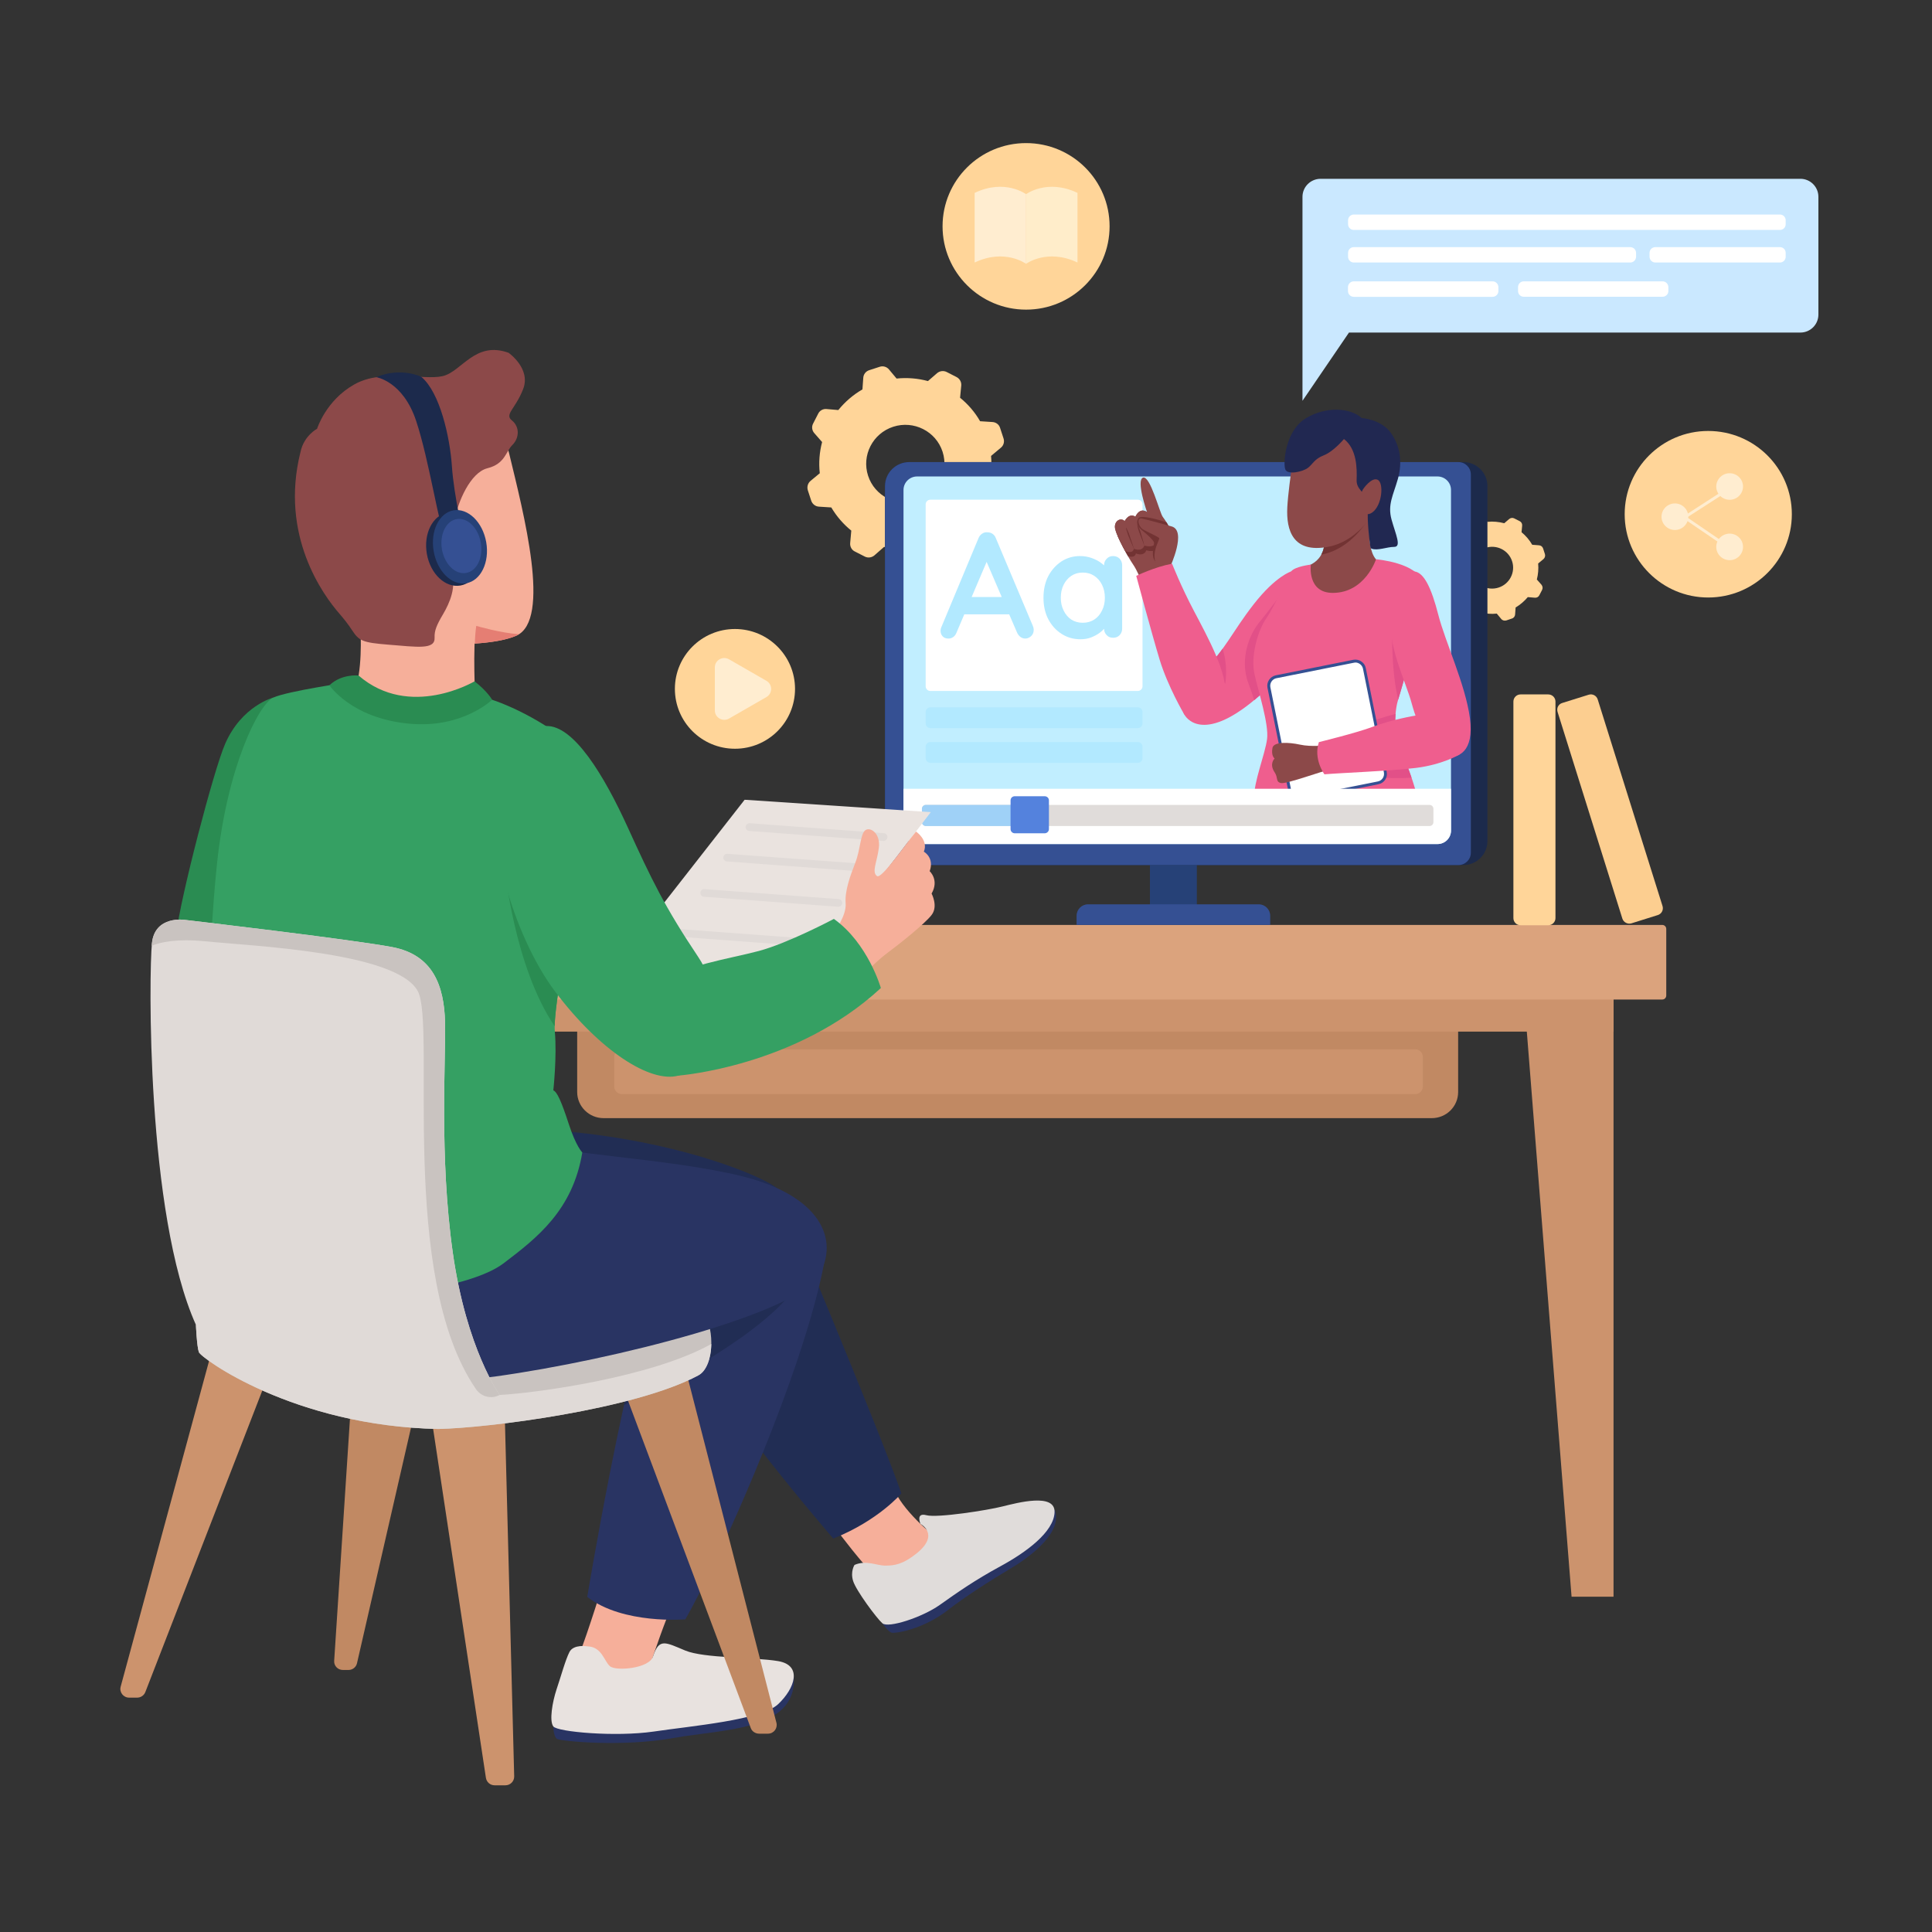 <svg xmlns="http://www.w3.org/2000/svg" xmlns:xlink="http://www.w3.org/1999/xlink" width="100" viewBox="0 0 75 75" height="100" preserveAspectRatio="xMidYMid meet"><rect x="0" y="0" width="75" height="75" fill="#333333" stroke="none"/><defs><clipPath id="bdc5d353ed"><path d="M 36 5.555 L 44 5.555 L 44 13 L 36 13 Z M 36 5.555 " clip-rule="nonzero"></path></clipPath><clipPath id="85e49da436"><path d="M 50.562 6.93 L 70.59 6.93 L 70.59 15.57 L 50.562 15.57 Z M 50.562 6.93 " clip-rule="nonzero"></path></clipPath><clipPath id="5bbbe3d409"><path d="M 4.609 52 L 11 52 L 11 66 L 4.609 66 Z M 4.609 52 " clip-rule="nonzero"></path></clipPath><clipPath id="de78ca18e6"><path d="M 16.734 54.75 L 19.969 54.75 L 19.969 69.305 L 16.734 69.305 Z M 16.734 54.75 " clip-rule="nonzero"></path></clipPath></defs><path fill="#cc936d" d="M 19.902 38.004 L 16.375 38.004 L 16.375 53.801 L 18.008 53.801 L 19.902 38.004 " fill-opacity="1" fill-rule="nonzero"></path><path fill="#cc936d" d="M 59.109 38.004 L 61.008 61.984 L 62.637 61.984 L 62.637 38.004 L 59.109 38.004 " fill-opacity="1" fill-rule="nonzero"></path><path fill="#c18963" d="M 55.582 43.406 L 23.43 43.406 C 22.867 43.406 22.406 42.953 22.406 42.391 L 22.406 39.594 L 56.605 39.594 L 56.605 42.391 C 56.605 42.953 56.148 43.406 55.582 43.406 " fill-opacity="1" fill-rule="nonzero"></path><path fill="#cc936d" d="M 54.941 40.734 L 24.141 40.734 C 23.977 40.734 23.844 40.867 23.844 41.027 L 23.844 42.18 C 23.844 42.34 23.977 42.473 24.141 42.473 L 54.941 42.473 C 55.102 42.473 55.234 42.34 55.234 42.18 L 55.234 41.027 C 55.234 40.867 55.102 40.734 54.941 40.734 " fill-opacity="1" fill-rule="nonzero"></path><path fill="#cc936d" d="M 62.637 40.047 L 16.375 40.047 L 16.375 37.156 L 62.637 37.156 L 62.637 40.047 " fill-opacity="1" fill-rule="nonzero"></path><path fill="#dba37d" d="M 64.531 38.801 L 14.484 38.801 C 14.398 38.801 14.328 38.73 14.328 38.645 L 14.328 36.062 C 14.328 35.977 14.398 35.906 14.484 35.906 L 64.531 35.906 C 64.617 35.906 64.684 35.977 64.684 36.062 L 64.684 38.645 C 64.684 38.73 64.617 38.801 64.531 38.801 " fill-opacity="1" fill-rule="nonzero"></path><path fill="#ffd599" d="M 60.102 35.918 L 59.027 35.918 C 58.875 35.918 58.75 35.793 58.75 35.641 L 58.75 27.234 C 58.75 27.082 58.875 26.957 59.027 26.957 L 60.102 26.957 C 60.258 26.957 60.383 27.082 60.383 27.234 L 60.383 35.641 C 60.383 35.793 60.258 35.918 60.102 35.918 " fill-opacity="1" fill-rule="nonzero"></path><path fill="#fcce90" d="M 64.355 35.523 L 63.332 35.844 C 63.184 35.887 63.027 35.805 62.98 35.66 L 60.465 27.637 C 60.418 27.488 60.5 27.332 60.648 27.289 L 61.672 26.969 C 61.82 26.922 61.977 27.004 62.023 27.152 L 64.539 35.172 C 64.586 35.32 64.504 35.477 64.355 35.523 " fill-opacity="1" fill-rule="nonzero"></path><path fill="#ffd599" d="M 35.613 19.438 C 36.41 19.18 36.848 18.328 36.59 17.535 C 36.332 16.742 35.473 16.309 34.676 16.566 C 33.879 16.824 33.441 17.676 33.699 18.469 C 33.957 19.262 34.816 19.695 35.613 19.438 Z M 36.578 21.676 L 36.168 21.809 C 36.039 21.852 35.895 21.809 35.805 21.707 L 35.48 21.316 C 35.086 21.359 34.695 21.324 34.32 21.23 L 33.945 21.559 C 33.84 21.648 33.691 21.668 33.57 21.605 L 33.188 21.41 C 33.062 21.352 32.992 21.219 33.004 21.082 L 33.047 20.598 C 32.742 20.352 32.477 20.047 32.27 19.699 L 31.789 19.668 C 31.652 19.66 31.535 19.566 31.492 19.438 L 31.359 19.031 C 31.32 18.898 31.359 18.758 31.465 18.668 L 31.824 18.371 C 31.777 17.957 31.812 17.547 31.914 17.16 L 31.609 16.812 C 31.52 16.711 31.5 16.562 31.566 16.441 L 31.762 16.059 C 31.82 15.938 31.953 15.863 32.09 15.879 L 32.543 15.918 C 32.801 15.602 33.113 15.328 33.48 15.117 L 33.512 14.668 C 33.52 14.531 33.609 14.414 33.742 14.371 L 34.152 14.238 C 34.281 14.195 34.426 14.238 34.512 14.344 L 34.805 14.695 C 35.223 14.652 35.633 14.688 36.023 14.793 L 36.375 14.488 C 36.48 14.398 36.625 14.379 36.75 14.441 L 37.133 14.637 C 37.254 14.699 37.328 14.828 37.316 14.965 L 37.27 15.441 C 37.578 15.691 37.844 15.996 38.047 16.352 L 38.527 16.383 C 38.664 16.391 38.785 16.48 38.824 16.613 L 38.957 17.02 C 39 17.148 38.961 17.293 38.855 17.379 L 38.473 17.699 C 38.508 18.094 38.473 18.484 38.375 18.855 L 38.707 19.234 C 38.797 19.34 38.816 19.488 38.754 19.609 L 38.559 19.988 C 38.496 20.113 38.367 20.184 38.23 20.172 L 37.719 20.125 C 37.477 20.418 37.184 20.672 36.844 20.871 L 36.809 21.383 C 36.801 21.516 36.707 21.633 36.578 21.676 " fill-opacity="1" fill-rule="nonzero"></path><path fill="#ffd599" d="M 58.176 22.809 C 58.602 22.672 58.84 22.211 58.699 21.785 C 58.559 21.359 58.102 21.129 57.672 21.266 C 57.242 21.406 57.008 21.863 57.145 22.289 C 57.285 22.715 57.746 22.949 58.176 22.809 Z M 58.691 24.012 L 58.473 24.086 C 58.402 24.105 58.324 24.086 58.277 24.027 L 58.105 23.82 C 57.891 23.844 57.68 23.824 57.48 23.773 L 57.277 23.949 C 57.223 24 57.141 24.008 57.074 23.977 L 56.871 23.871 C 56.805 23.836 56.766 23.766 56.773 23.695 L 56.797 23.434 C 56.633 23.301 56.488 23.137 56.379 22.949 L 56.121 22.934 C 56.047 22.93 55.984 22.879 55.961 22.809 L 55.887 22.59 C 55.867 22.52 55.887 22.441 55.945 22.395 L 56.137 22.234 C 56.113 22.016 56.133 21.793 56.188 21.586 L 56.023 21.398 C 55.973 21.344 55.965 21.266 55.996 21.199 L 56.102 20.992 C 56.137 20.926 56.207 20.887 56.281 20.895 L 56.523 20.918 C 56.66 20.746 56.832 20.602 57.027 20.488 L 57.043 20.246 C 57.051 20.172 57.098 20.109 57.168 20.086 L 57.387 20.016 C 57.457 19.992 57.535 20.016 57.582 20.07 L 57.742 20.258 C 57.965 20.234 58.188 20.258 58.395 20.312 L 58.586 20.148 C 58.641 20.102 58.719 20.09 58.785 20.125 L 58.992 20.23 C 59.059 20.262 59.098 20.332 59.09 20.406 L 59.066 20.66 C 59.23 20.797 59.371 20.957 59.48 21.148 L 59.742 21.168 C 59.816 21.172 59.879 21.219 59.902 21.289 L 59.973 21.508 C 59.996 21.578 59.973 21.656 59.918 21.703 L 59.711 21.875 C 59.73 22.086 59.711 22.297 59.66 22.496 L 59.84 22.699 C 59.887 22.758 59.898 22.836 59.863 22.902 L 59.758 23.105 C 59.727 23.172 59.656 23.211 59.582 23.203 L 59.309 23.18 C 59.176 23.336 59.02 23.473 58.836 23.582 L 58.816 23.855 C 58.812 23.926 58.762 23.992 58.691 24.012 " fill-opacity="1" fill-rule="nonzero"></path><g clip-path="url(#bdc5d353ed)"><path fill="#ffd599" d="M 43.074 8.785 C 43.074 10.57 41.625 12.02 39.832 12.02 C 38.043 12.02 36.59 10.57 36.59 8.785 C 36.59 7 38.043 5.555 39.832 5.555 C 41.625 5.555 43.074 7 43.074 8.785 " fill-opacity="1" fill-rule="nonzero"></path></g><path fill="#ffedca" d="M 39.832 7.539 C 39.832 7.539 40.652 6.926 41.828 7.488 L 41.828 10.191 C 40.652 9.633 39.832 10.242 39.832 10.242 L 39.832 7.539 " fill-opacity="1" fill-rule="nonzero"></path><path fill="#ffedd0" d="M 39.832 7.539 C 39.832 7.539 39.012 6.926 37.836 7.488 L 37.836 10.191 C 39.012 9.633 39.832 10.242 39.832 10.242 L 39.832 7.539 " fill-opacity="1" fill-rule="nonzero"></path><path fill="#ffd599" d="M 30.863 26.742 C 30.863 28.027 29.82 29.066 28.531 29.066 C 27.242 29.066 26.199 28.027 26.199 26.742 C 26.199 25.461 27.242 24.418 28.531 24.418 C 29.82 24.418 30.863 25.461 30.863 26.742 " fill-opacity="1" fill-rule="nonzero"></path><path fill="#ffedd0" d="M 29.754 26.43 L 28.301 25.594 C 28.055 25.453 27.75 25.629 27.75 25.906 L 27.75 27.578 C 27.75 27.859 28.055 28.035 28.301 27.895 L 29.754 27.059 C 29.996 26.918 29.996 26.57 29.754 26.43 " fill-opacity="1" fill-rule="nonzero"></path><path fill="#ffd599" d="M 69.559 19.961 C 69.559 21.746 68.105 23.195 66.312 23.195 C 64.523 23.195 63.07 21.746 63.07 19.961 C 63.07 18.176 64.523 16.73 66.312 16.73 C 68.105 16.73 69.559 18.176 69.559 19.961 " fill-opacity="1" fill-rule="nonzero"></path><path fill="#ffedd0" d="M 65.539 20.059 C 65.539 20.344 65.305 20.574 65.02 20.574 C 64.734 20.574 64.5 20.344 64.5 20.059 C 64.5 19.773 64.734 19.543 65.02 19.543 C 65.305 19.543 65.539 19.773 65.539 20.059 " fill-opacity="1" fill-rule="nonzero"></path><path fill="#ffedd0" d="M 67.664 18.887 C 67.664 19.168 67.43 19.402 67.145 19.402 C 66.859 19.402 66.625 19.168 66.625 18.887 C 66.625 18.602 66.859 18.371 67.145 18.371 C 67.43 18.371 67.664 18.602 67.664 18.887 " fill-opacity="1" fill-rule="nonzero"></path><path fill="#ffedd0" d="M 67.664 21.23 C 67.664 21.516 67.43 21.746 67.145 21.746 C 66.859 21.746 66.625 21.516 66.625 21.23 C 66.625 20.945 66.859 20.715 67.145 20.715 C 67.43 20.715 67.664 20.945 67.664 21.23 " fill-opacity="1" fill-rule="nonzero"></path><path fill="#ffedd0" d="M 65.516 20.059 C 65.5 20.059 65.48 20.051 65.469 20.035 C 65.453 20.008 65.461 19.973 65.488 19.957 L 66.703 19.172 C 66.73 19.152 66.766 19.16 66.781 19.188 C 66.801 19.215 66.793 19.246 66.766 19.266 L 65.547 20.051 C 65.539 20.059 65.527 20.059 65.516 20.059 " fill-opacity="1" fill-rule="nonzero"></path><path fill="#ffedd0" d="M 66.703 21.031 C 66.691 21.031 66.68 21.031 66.672 21.023 L 65.492 20.219 C 65.465 20.199 65.461 20.164 65.477 20.141 C 65.496 20.113 65.531 20.105 65.555 20.125 L 66.734 20.93 C 66.762 20.945 66.77 20.98 66.75 21.008 C 66.738 21.023 66.723 21.031 66.703 21.031 " fill-opacity="1" fill-rule="nonzero"></path><path fill="#264177" d="M 46.461 35.551 L 44.641 35.551 L 44.641 33.102 L 46.461 33.102 L 46.461 35.551 " fill-opacity="1" fill-rule="nonzero"></path><path fill="#355093" d="M 49.309 35.906 L 41.793 35.906 L 41.793 35.547 C 41.793 35.305 41.992 35.105 42.238 35.105 L 48.863 35.105 C 49.109 35.105 49.309 35.305 49.309 35.547 L 49.309 35.906 " fill-opacity="1" fill-rule="nonzero"></path><path fill="#1c2a4c" d="M 56.805 33.582 L 35.297 33.582 C 34.777 33.582 34.355 33.164 34.355 32.648 L 34.355 18.871 C 34.355 18.355 34.777 17.938 35.297 17.938 L 56.805 17.938 C 57.324 17.938 57.742 18.355 57.742 18.871 L 57.742 32.648 C 57.742 33.164 57.324 33.582 56.805 33.582 " fill-opacity="1" fill-rule="nonzero"></path><path fill="#355093" d="M 57.098 33.102 L 57.098 18.422 C 57.098 18.152 56.883 17.938 56.613 17.938 L 35.297 17.938 C 34.777 17.938 34.355 18.355 34.355 18.871 L 34.355 32.648 C 34.355 33.164 34.777 33.582 35.297 33.582 L 56.613 33.582 C 56.883 33.582 57.098 33.367 57.098 33.102 " fill-opacity="1" fill-rule="nonzero"></path><path fill="#c1eeff" d="M 55.801 32.766 L 35.602 32.766 C 35.312 32.766 35.074 32.531 35.074 32.242 L 35.074 19.02 C 35.074 18.73 35.312 18.496 35.602 18.496 L 55.801 18.496 C 56.094 18.496 56.328 18.73 56.328 19.02 L 56.328 32.242 C 56.328 32.531 56.094 32.766 55.801 32.766 " fill-opacity="1" fill-rule="nonzero"></path><path fill="#b2e9ff" d="M 44.168 28.266 L 36.117 28.266 C 36.016 28.266 35.934 28.184 35.934 28.082 L 35.934 27.641 C 35.934 27.539 36.016 27.457 36.117 27.457 L 44.168 27.457 C 44.27 27.457 44.352 27.539 44.352 27.641 L 44.352 28.082 C 44.352 28.184 44.27 28.266 44.168 28.266 " fill-opacity="1" fill-rule="nonzero"></path><path fill="#b2e9ff" d="M 44.168 29.613 L 36.117 29.613 C 36.016 29.613 35.934 29.531 35.934 29.43 L 35.934 28.988 C 35.934 28.887 36.016 28.805 36.117 28.805 L 44.168 28.805 C 44.27 28.805 44.352 28.887 44.352 28.988 L 44.352 29.43 C 44.352 29.531 44.27 29.613 44.168 29.613 " fill-opacity="1" fill-rule="nonzero"></path><path fill="#ffffff" d="M 44.168 26.824 L 36.117 26.824 C 36.016 26.824 35.934 26.742 35.934 26.641 L 35.934 19.582 C 35.934 19.48 36.016 19.398 36.117 19.398 L 44.168 19.398 C 44.27 19.398 44.352 19.48 44.352 19.582 L 44.352 26.641 C 44.352 26.742 44.27 26.824 44.168 26.824 " fill-opacity="1" fill-rule="nonzero"></path><path fill="#b2e9ff" d="M 37.719 23.176 L 38.301 21.812 L 38.887 23.176 Z M 38.66 20.895 C 38.633 20.82 38.59 20.766 38.531 20.723 C 38.469 20.684 38.406 20.664 38.336 20.664 C 38.262 20.656 38.191 20.672 38.129 20.715 C 38.062 20.758 38.016 20.816 37.984 20.895 L 36.531 24.375 C 36.52 24.414 36.512 24.449 36.512 24.484 C 36.512 24.57 36.539 24.645 36.59 24.699 C 36.641 24.758 36.719 24.789 36.82 24.789 C 36.887 24.789 36.949 24.77 37.008 24.727 C 37.062 24.688 37.105 24.629 37.133 24.555 L 37.434 23.848 L 39.176 23.848 L 39.48 24.551 C 39.512 24.625 39.555 24.68 39.609 24.723 C 39.668 24.766 39.73 24.789 39.801 24.789 C 39.883 24.789 39.957 24.758 40.027 24.695 C 40.094 24.633 40.129 24.551 40.129 24.445 C 40.129 24.402 40.117 24.355 40.098 24.305 L 38.66 20.895 " fill-opacity="1" fill-rule="nonzero"></path><path fill="#b2e9ff" d="M 42.781 23.699 C 42.711 23.848 42.609 23.965 42.48 24.051 C 42.352 24.133 42.203 24.176 42.031 24.176 C 41.863 24.176 41.715 24.133 41.586 24.051 C 41.461 23.965 41.359 23.848 41.289 23.699 C 41.215 23.551 41.18 23.387 41.18 23.207 C 41.18 23.02 41.215 22.852 41.289 22.703 C 41.359 22.559 41.461 22.441 41.586 22.355 C 41.715 22.27 41.863 22.227 42.031 22.227 C 42.203 22.227 42.352 22.27 42.48 22.355 C 42.609 22.441 42.711 22.559 42.781 22.703 C 42.855 22.852 42.891 23.02 42.891 23.207 C 42.891 23.387 42.855 23.551 42.781 23.699 Z M 43.465 21.688 C 43.395 21.621 43.312 21.586 43.211 21.586 C 43.109 21.586 43.027 21.621 42.961 21.691 C 42.895 21.758 42.859 21.844 42.859 21.941 L 42.859 21.949 C 42.828 21.918 42.789 21.887 42.746 21.855 C 42.645 21.777 42.523 21.715 42.383 21.664 C 42.242 21.613 42.09 21.586 41.922 21.586 C 41.66 21.586 41.422 21.656 41.207 21.793 C 40.996 21.934 40.824 22.121 40.695 22.363 C 40.57 22.605 40.508 22.887 40.508 23.207 C 40.508 23.52 40.57 23.797 40.695 24.039 C 40.824 24.281 40.996 24.473 41.215 24.609 C 41.434 24.75 41.676 24.816 41.945 24.816 C 42.094 24.816 42.23 24.793 42.355 24.746 C 42.48 24.695 42.594 24.637 42.688 24.566 C 42.754 24.516 42.812 24.465 42.859 24.41 C 42.863 24.508 42.895 24.59 42.961 24.656 C 43.027 24.727 43.109 24.758 43.211 24.758 C 43.312 24.758 43.395 24.727 43.465 24.656 C 43.527 24.59 43.562 24.504 43.562 24.402 L 43.562 21.941 C 43.562 21.84 43.527 21.754 43.465 21.688 " fill-opacity="1" fill-rule="nonzero"></path><path fill="#8c4949" d="M 53.211 20.031 C 53.211 20.031 52.941 21.598 53.629 21.867 L 53.629 23.48 L 50.441 23.48 L 50.441 22.035 C 50.441 22.035 51.422 22.012 51.422 20.961 L 53.211 20.031 " fill-opacity="1" fill-rule="nonzero"></path><path fill="#723333" d="M 51.293 21.531 C 52.164 21.371 52.801 20.691 53.195 20.043 L 51.422 20.961 C 51.422 21.199 51.371 21.387 51.293 21.531 " fill-opacity="1" fill-rule="nonzero"></path><path fill="#8c4949" d="M 52.148 16.359 C 51.191 16.246 50.324 16.922 50.184 17.867 C 50.102 18.445 50 19.195 49.973 19.691 C 49.926 20.594 50.195 21.477 51.543 21.23 C 52.895 20.984 53.68 19.496 53.875 18.785 C 54.07 18.078 53.629 16.562 52.207 16.367 C 52.188 16.363 52.168 16.359 52.148 16.359 " fill-opacity="1" fill-rule="nonzero"></path><path fill="#212851" d="M 52.172 17.043 C 52.172 17.043 51.766 17.531 51.387 17.676 C 51.012 17.824 50.965 18.02 50.766 18.168 C 50.57 18.312 49.996 18.445 49.898 18.23 C 49.801 18.02 49.883 16.734 50.684 16.242 C 51.484 15.754 52.434 15.836 52.859 16.227 C 52.859 16.227 53.613 16.277 53.988 16.797 C 54.363 17.32 54.445 17.953 54.266 18.59 C 54.086 19.227 53.859 19.586 54.02 20.172 C 54.184 20.758 54.414 21.23 54.121 21.23 C 53.84 21.23 53.473 21.391 53.242 21.297 C 53.219 21.289 53.203 21.266 53.199 21.242 C 53.172 21.059 53.062 20.25 53.105 19.73 C 53.156 19.145 52.648 19.078 52.664 18.641 C 52.68 18.199 52.68 17.434 52.172 17.043 " fill-opacity="1" fill-rule="nonzero"></path><path fill="#8c4949" d="M 52.91 18.996 C 52.91 18.996 53.238 18.508 53.48 18.625 C 53.727 18.738 53.66 19.617 53.27 19.895 C 52.875 20.172 52.613 19.535 52.91 18.996 " fill-opacity="1" fill-rule="nonzero"></path><path fill="#ef5e8e" d="M 50.121 22.184 C 50.121 22.184 49.531 22.355 48.672 23.453 C 47.812 24.555 47.547 25.266 46.684 26.07 C 45.875 26.828 45.828 27.465 45.973 27.734 C 46.121 28 46.906 28.855 49.113 26.805 C 51.324 24.75 51.176 22.355 50.121 22.184 " fill-opacity="1" fill-rule="nonzero"></path><path fill="#e25088" d="M 49.758 23.035 C 49.758 23.035 49.156 23.832 48.855 24.199 C 48.555 24.566 48.086 25.547 48.469 26.543 C 48.57 26.809 48.641 27.016 48.688 27.18 C 48.824 27.066 48.965 26.941 49.113 26.805 C 49.449 26.492 49.727 26.176 49.957 25.859 L 49.758 23.035 " fill-opacity="1" fill-rule="nonzero"></path><path fill="#e25088" d="M 47.566 26.543 C 47.648 25.938 47.551 25.457 47.461 25.184 C 47.285 25.426 47.098 25.66 46.859 25.898 L 47.566 26.543 " fill-opacity="1" fill-rule="nonzero"></path><path fill="#8c4949" d="M 44.273 22.484 C 44.273 22.484 44.156 22.16 43.977 21.898 C 43.797 21.637 43.363 20.848 43.293 20.547 C 43.219 20.246 43.488 20.066 43.66 20.227 C 43.66 20.227 43.824 19.895 44.078 20.059 C 44.078 20.059 44.23 19.676 44.527 19.879 C 44.527 19.879 44.094 18.641 44.371 18.543 C 44.648 18.445 45.023 19.918 45.137 20.062 C 45.25 20.211 45.414 20.473 45.477 20.668 C 45.543 20.863 45.418 21.379 45.402 21.523 C 45.387 21.672 45.32 21.914 45.367 22.027 L 44.273 22.484 " fill-opacity="1" fill-rule="nonzero"></path><path fill="#723333" d="M 44.5 21.363 C 44.5 21.363 44.898 21.496 44.984 21.191 C 45.07 20.891 44.602 20.059 44.602 20.059 C 44.309 19.855 44.152 20.238 44.152 20.238 C 43.898 20.078 43.734 20.41 43.734 20.41 C 43.562 20.246 43.293 20.426 43.367 20.73 C 43.375 20.762 43.387 20.801 43.402 20.844 C 43.508 21.078 43.656 21.363 43.789 21.59 C 43.859 21.613 44.062 21.66 44.094 21.484 C 44.094 21.484 44.395 21.625 44.5 21.363 " fill-opacity="1" fill-rule="nonzero"></path><path fill="#8c4949" d="M 44.426 21.18 C 44.426 21.18 44.824 21.312 44.91 21.008 C 44.992 20.707 44.527 19.879 44.527 19.879 C 44.23 19.676 44.074 20.059 44.074 20.059 C 43.824 19.895 43.66 20.227 43.66 20.227 C 43.488 20.066 43.219 20.246 43.293 20.547 C 43.336 20.727 43.508 21.082 43.68 21.395 C 43.684 21.395 43.684 21.395 43.684 21.395 C 43.684 21.395 43.98 21.52 44.016 21.301 C 44.016 21.301 44.32 21.445 44.426 21.18 " fill-opacity="1" fill-rule="nonzero"></path><path fill="#723333" d="M 45.477 20.668 C 45.438 20.547 45.359 20.402 45.281 20.273 C 44.906 20.156 44.359 20.004 44.211 20.098 C 44.211 20.098 43.992 20.316 44.348 20.598 C 44.566 20.773 44.766 20.965 44.797 21.055 C 44.832 21.148 44.598 21.688 44.957 21.887 L 45.492 20.73 C 45.488 20.707 45.484 20.688 45.477 20.668 " fill-opacity="1" fill-rule="nonzero"></path><path fill="#8c4949" d="M 45.477 20.434 C 45.477 20.434 44.531 20.168 44.32 20.129 C 44.113 20.094 44.188 20.434 44.367 20.547 C 44.547 20.66 44.938 20.82 44.996 20.887 C 45.051 20.953 44.547 21.594 45.023 22.105 L 45.422 22.012 C 45.422 22.012 46.086 20.594 45.477 20.434 " fill-opacity="1" fill-rule="nonzero"></path><path fill="#723333" d="M 44.016 21.301 L 43.93 21.102 L 43.844 20.898 C 43.816 20.832 43.785 20.766 43.766 20.695 C 43.742 20.625 43.723 20.555 43.707 20.484 L 43.715 20.48 C 43.75 20.543 43.781 20.609 43.812 20.68 C 43.84 20.746 43.859 20.816 43.883 20.887 L 43.953 21.094 L 44.02 21.301 L 44.016 21.301 " fill-opacity="1" fill-rule="nonzero"></path><path fill="#723333" d="M 44.422 21.18 L 44.344 20.977 L 44.266 20.77 C 44.242 20.699 44.211 20.633 44.191 20.562 C 44.172 20.492 44.152 20.418 44.145 20.344 L 44.148 20.344 C 44.184 20.41 44.215 20.477 44.238 20.547 C 44.266 20.613 44.285 20.688 44.305 20.754 L 44.367 20.965 L 44.426 21.18 L 44.422 21.18 " fill-opacity="1" fill-rule="nonzero"></path><path fill="#ef5e8e" d="M 45.973 27.734 C 45.973 27.734 45.336 26.656 45.016 25.605 C 44.699 24.555 44.109 22.355 44.109 22.355 C 44.109 22.355 44.836 22.004 45.5 21.883 C 45.5 21.883 45.836 22.746 46.352 23.723 C 46.867 24.703 47.691 26.191 47.543 26.977 C 47.398 27.758 46.316 27.855 45.973 27.734 " fill-opacity="1" fill-rule="nonzero"></path><path fill="#ef5e8e" d="M 50.887 21.918 C 50.887 21.918 50.266 21.988 50.121 22.184 C 49.973 22.379 49.531 23.453 49.164 23.992 C 48.797 24.531 48.551 25.508 48.699 26.168 C 48.844 26.828 49.262 28.102 49.188 28.688 C 49.113 29.273 48.648 30.422 48.699 30.934 L 55.027 30.934 C 55.027 30.934 54.734 29.859 54.414 29.25 C 54.094 28.637 54.121 27.684 54.266 27.195 C 54.414 26.707 55.395 23.406 55.223 22.625 C 55.051 21.844 53.418 21.711 53.418 21.711 C 53.418 21.711 52.992 23.016 51.738 23.016 C 50.734 23.016 50.887 21.918 50.887 21.918 " fill-opacity="1" fill-rule="nonzero"></path><path fill="#e25088" d="M 54.414 29.25 C 54.188 28.812 54.133 28.203 54.176 27.711 C 53.812 27.812 53.156 28.004 52.215 28.34 L 52.75 30.137 C 52.75 30.137 53.988 30.246 54.797 30.191 C 54.688 29.875 54.555 29.516 54.414 29.25 " fill-opacity="1" fill-rule="nonzero"></path><path fill="#e25088" d="M 54.277 27.16 C 54.344 26.938 54.516 26.363 54.695 25.688 L 54.047 24.215 C 54.047 24.215 53.98 25.938 54.277 27.16 " fill-opacity="1" fill-rule="nonzero"></path><path fill="#ef5e8e" d="M 54.91 22.184 C 54.91 22.184 54.094 22.355 53.973 23.723 C 53.852 25.094 54.562 26.414 54.805 27.316 C 55.051 28.223 55.531 29.211 56.105 29.348 C 56.621 29.469 57.234 29.176 57.062 27.879 C 56.891 26.582 56.105 24.922 55.836 23.871 C 55.566 22.82 55.281 22.23 54.91 22.184 " fill-opacity="1" fill-rule="nonzero"></path><path fill="#ffffff" d="M 53.5 30.391 L 50.492 30.992 C 50.301 31.031 50.113 30.906 50.074 30.715 L 49.262 26.688 C 49.223 26.496 49.348 26.312 49.539 26.273 L 52.547 25.672 C 52.738 25.633 52.926 25.754 52.965 25.949 L 53.777 29.977 C 53.816 30.168 53.691 30.352 53.5 30.391 " fill-opacity="1" fill-rule="nonzero"></path><path fill="#355093" d="M 52.617 25.719 C 52.598 25.719 52.578 25.723 52.559 25.727 L 49.551 26.328 C 49.391 26.359 49.285 26.516 49.316 26.68 L 50.129 30.703 C 50.145 30.781 50.191 30.852 50.258 30.895 C 50.324 30.938 50.402 30.953 50.48 30.938 L 53.488 30.336 C 53.648 30.305 53.754 30.148 53.723 29.984 L 52.91 25.957 C 52.895 25.883 52.848 25.812 52.781 25.77 C 52.73 25.738 52.676 25.719 52.617 25.719 Z M 50.422 31.059 C 50.34 31.059 50.262 31.035 50.191 30.988 C 50.102 30.926 50.039 30.836 50.016 30.727 L 49.203 26.699 C 49.16 26.477 49.305 26.262 49.527 26.215 L 52.535 25.613 C 52.641 25.594 52.754 25.613 52.844 25.676 C 52.938 25.738 53 25.828 53.02 25.938 L 53.832 29.965 C 53.879 30.184 53.734 30.402 53.508 30.445 L 50.504 31.051 C 50.477 31.055 50.449 31.059 50.422 31.059 " fill-opacity="1" fill-rule="nonzero"></path><path fill="#8c4949" d="M 51.496 28.93 C 51.496 28.93 50.906 29.004 50.465 28.906 C 50.023 28.809 49.445 28.789 49.398 29.031 C 49.336 29.344 49.48 29.445 49.48 29.445 C 49.48 29.445 49.258 29.648 49.48 29.98 C 49.629 30.199 49.508 30.348 49.727 30.398 C 49.949 30.445 51.371 29.91 51.691 29.859 L 51.496 28.93 " fill-opacity="1" fill-rule="nonzero"></path><path fill="#ef5e8e" d="M 56.648 29.297 C 56.648 29.297 55.984 29.688 54.953 29.812 C 53.922 29.934 51.977 30.008 51.414 30.059 C 51.414 30.059 50.977 29.473 51.199 28.809 C 51.199 28.809 52.695 28.441 53.262 28.223 C 53.824 28 55.789 27.465 56.426 27.805 C 57.062 28.148 57.016 28.926 56.648 29.297 " fill-opacity="1" fill-rule="nonzero"></path><g clip-path="url(#85e49da436)"><path fill="#cae8ff" d="M 69.891 6.941 L 51.266 6.941 C 50.879 6.941 50.562 7.254 50.562 7.641 L 50.562 15.559 L 52.367 12.91 L 69.891 12.91 C 70.277 12.91 70.59 12.598 70.59 12.211 L 70.59 7.641 C 70.59 7.254 70.277 6.941 69.891 6.941 " fill-opacity="1" fill-rule="nonzero"></path></g><path fill="#ffffff" d="M 69.098 8.926 L 52.555 8.926 C 52.43 8.926 52.332 8.828 52.332 8.703 L 52.332 8.551 C 52.332 8.43 52.43 8.328 52.555 8.328 L 69.098 8.328 C 69.223 8.328 69.32 8.43 69.32 8.551 L 69.32 8.703 C 69.32 8.828 69.223 8.926 69.098 8.926 " fill-opacity="1" fill-rule="nonzero"></path><path fill="#ffffff" d="M 63.285 10.191 L 52.555 10.191 C 52.43 10.191 52.332 10.09 52.332 9.965 L 52.332 9.816 C 52.332 9.691 52.43 9.594 52.555 9.594 L 63.285 9.594 C 63.41 9.594 63.512 9.691 63.512 9.816 L 63.512 9.965 C 63.512 10.09 63.41 10.191 63.285 10.191 " fill-opacity="1" fill-rule="nonzero"></path><path fill="#ffffff" d="M 69.098 10.191 L 64.262 10.191 C 64.137 10.191 64.035 10.09 64.035 9.965 L 64.035 9.816 C 64.035 9.691 64.137 9.594 64.262 9.594 L 69.098 9.594 C 69.223 9.594 69.32 9.691 69.32 9.816 L 69.32 9.965 C 69.32 10.09 69.223 10.191 69.098 10.191 " fill-opacity="1" fill-rule="nonzero"></path><path fill="#ffffff" d="M 57.941 11.523 L 52.555 11.523 C 52.43 11.523 52.328 11.422 52.328 11.297 L 52.328 11.148 C 52.328 11.023 52.43 10.922 52.555 10.922 L 57.941 10.922 C 58.066 10.922 58.168 11.023 58.168 11.148 L 58.168 11.297 C 58.168 11.422 58.066 11.523 57.941 11.523 " fill-opacity="1" fill-rule="nonzero"></path><path fill="#ffffff" d="M 64.539 11.52 L 59.152 11.52 C 59.027 11.52 58.93 11.422 58.93 11.297 L 58.93 11.148 C 58.93 11.023 59.027 10.922 59.152 10.922 L 64.539 10.922 C 64.664 10.922 64.766 11.023 64.766 11.148 L 64.766 11.297 C 64.766 11.422 64.664 11.52 64.539 11.52 " fill-opacity="1" fill-rule="nonzero"></path><path fill="#ffffff" d="M 35.074 30.621 L 35.074 32.242 C 35.074 32.531 35.312 32.766 35.602 32.766 L 55.801 32.766 C 56.094 32.766 56.328 32.531 56.328 32.242 L 56.328 30.621 L 35.074 30.621 " fill-opacity="1" fill-rule="nonzero"></path><path fill="#e0dcda" d="M 55.492 32.066 L 35.941 32.066 C 35.859 32.066 35.789 32 35.789 31.914 L 35.789 31.398 C 35.789 31.312 35.859 31.246 35.941 31.246 L 55.492 31.246 C 55.578 31.246 55.645 31.312 55.645 31.398 L 55.645 31.914 C 55.645 32 55.578 32.066 55.492 32.066 " fill-opacity="1" fill-rule="nonzero"></path><path fill="#9fd1f7" d="M 40.207 31.246 L 35.941 31.246 C 35.859 31.246 35.789 31.312 35.789 31.398 L 35.789 31.914 C 35.789 32 35.859 32.066 35.941 32.066 L 40.207 32.066 L 40.207 31.246 " fill-opacity="1" fill-rule="nonzero"></path><path fill="#5482dd" d="M 40.555 32.348 L 39.391 32.348 C 39.301 32.348 39.23 32.273 39.23 32.188 L 39.23 31.07 C 39.23 30.98 39.301 30.91 39.391 30.91 L 40.555 30.91 C 40.645 30.91 40.719 30.98 40.719 31.07 L 40.719 32.188 C 40.719 32.273 40.645 32.348 40.555 32.348 " fill-opacity="1" fill-rule="nonzero"></path><path fill="#f6af9a" d="M 32.52 59.445 C 32.52 59.445 33.516 60.777 34.027 61.23 C 34.027 61.23 35.82 60.805 36.414 59.758 C 36.414 59.758 35.164 58.793 34.738 57.887 L 32.52 59.445 " fill-opacity="1" fill-rule="nonzero"></path><path fill="#293463" d="M 34.254 63.016 C 34.254 63.016 34.48 63.355 34.625 63.383 C 34.766 63.414 35.84 63.254 36.812 62.492 C 37.43 62.008 38.395 61.387 39.246 60.879 C 40.102 60.367 41.258 59.449 40.945 58.602 L 34.254 63.016 " fill-opacity="1" fill-rule="nonzero"></path><path fill="#e0dcda" d="M 33.172 60.75 C 33.172 60.75 33.004 61.004 33.117 61.371 C 33.23 61.742 34.027 62.816 34.254 63.016 C 34.48 63.215 35.789 62.789 36.473 62.309 C 37.156 61.824 37.84 61.344 38.832 60.805 C 39.828 60.266 40.91 59.473 40.938 58.707 C 40.969 57.941 39.488 58.34 38.918 58.48 C 38.352 58.625 36.387 58.934 35.961 58.82 C 35.535 58.707 35.734 59.16 35.734 59.16 C 35.734 59.16 36.5 59.559 35.59 60.297 C 35.043 60.738 34.711 60.777 34.367 60.777 C 34.027 60.777 33.629 60.551 33.172 60.75 " fill-opacity="1" fill-rule="nonzero"></path><path fill="#212d54" d="M 30.242 46.238 C 30.242 46.238 34.113 55.449 34.992 57.973 C 34.992 57.973 34.113 59.02 32.348 59.727 C 32.348 59.727 27.77 54.457 25.891 51 C 24.012 47.543 27.625 45.359 30.242 46.238 " fill-opacity="1" fill-rule="nonzero"></path><path fill="#f6af9a" d="M 23.48 61.254 C 23.48 61.254 22.797 63.461 22.488 64.215 C 22.488 64.215 23.246 64.953 24.223 65.008 C 25.195 65.062 25.355 64.289 25.355 64.289 C 25.355 64.289 25.809 62.906 26.223 62.008 L 23.48 61.254 " fill-opacity="1" fill-rule="nonzero"></path><path fill="#293463" d="M 21.48 67.02 C 21.48 67.02 21.48 67.414 21.625 67.504 C 21.77 67.594 24.168 67.828 26.152 67.469 C 28.133 67.109 31.074 67.199 30.805 64.934 L 21.48 67.02 " fill-opacity="1" fill-rule="nonzero"></path><path fill="#e8e2df" d="M 22.797 63.91 C 22.797 63.91 22.273 63.82 22.109 64.125 C 21.949 64.434 21.77 65.098 21.605 65.582 C 21.445 66.066 21.316 66.805 21.48 67.02 C 21.641 67.234 23.895 67.434 25.375 67.219 C 26.855 67 29.559 66.77 30.207 66.156 C 30.855 65.547 31.164 64.648 30.207 64.484 C 29.254 64.324 27.34 64.379 26.602 64.074 C 25.824 63.75 25.59 63.586 25.355 64.289 C 25.23 64.773 23.914 64.883 23.68 64.684 C 23.445 64.484 23.375 63.93 22.797 63.91 " fill-opacity="1" fill-rule="nonzero"></path><path fill="#293463" d="M 32.062 48.59 C 32.062 48.59 31.863 50.633 29.988 55.449 C 28.109 60.266 26.605 62.863 26.605 62.863 C 26.605 62.863 24.188 63.07 22.797 61.992 C 22.797 61.992 24.297 52.898 25.633 49.27 C 26.973 45.645 30.953 46.637 32.062 48.59 " fill-opacity="1" fill-rule="nonzero"></path><path fill="#212d54" d="M 30.926 49.918 L 25.359 50.078 C 24.973 51.312 24.582 52.914 24.227 54.539 C 25.758 53.801 29.664 51.789 30.926 49.918 " fill-opacity="1" fill-rule="nonzero"></path><g clip-path="url(#5bbbe3d409)"><path fill="#cc936d" d="M 8.137 52.754 L 4.684 65.477 C 4.625 65.691 4.789 65.902 5.012 65.902 L 5.324 65.902 C 5.465 65.902 5.59 65.816 5.641 65.688 L 10.41 53.395 L 8.137 52.754 " fill-opacity="1" fill-rule="nonzero"></path></g><g clip-path="url(#de78ca18e6)"><path fill="#cc936d" d="M 16.746 55.02 L 18.863 69.016 C 18.891 69.184 19.031 69.305 19.199 69.305 L 19.621 69.305 C 19.812 69.305 19.965 69.148 19.961 68.957 L 19.59 54.754 L 16.746 55.02 " fill-opacity="1" fill-rule="nonzero"></path></g><path fill="#c18963" d="M 26.645 53.281 L 30.141 66.879 C 30.195 67.094 30.035 67.301 29.812 67.301 L 29.469 67.301 C 29.328 67.301 29.191 67.215 29.145 67.082 L 24.254 54.039 L 26.645 53.281 " fill-opacity="1" fill-rule="nonzero"></path><path fill="#c18963" d="M 13.602 54.824 L 12.973 64.469 C 12.957 64.664 13.113 64.828 13.309 64.828 L 13.531 64.828 C 13.688 64.828 13.824 64.719 13.859 64.566 L 16.02 55.137 L 13.602 54.824 " fill-opacity="1" fill-rule="nonzero"></path><path fill="#c9c3c0" d="M 7.605 51.43 C 7.605 51.43 7.641 52.262 7.719 52.488 C 7.793 52.715 11.398 55.359 17.012 55.473 C 18.906 55.438 24.637 54.719 27.102 53.395 C 27.633 53.129 27.781 51.922 27.402 51.09 C 27.023 50.258 17.578 49.617 17.391 49.617 C 17.199 49.617 7.605 51.43 7.605 51.43 " fill-opacity="1" fill-rule="nonzero"></path><path fill="#e0dad7" d="M 17.012 55.473 C 18.906 55.438 24.637 54.719 27.102 53.395 C 27.422 53.234 27.605 52.73 27.613 52.172 C 25.316 53.465 20.805 54.078 19.398 54.152 C 12.156 54.641 7.605 51.43 7.605 51.43 C 7.605 51.43 7.641 52.262 7.719 52.488 C 7.793 52.715 11.398 55.359 17.012 55.473 " fill-opacity="1" fill-rule="nonzero"></path><path fill="#212d54" d="M 9.789 49.102 C 9.789 49.102 10.812 53.492 17.156 53.324 C 17.156 53.324 28.848 50.574 30.242 46.238 C 30.27 45.953 26.828 44.34 21.879 43.914 C 21.879 43.914 12.066 42.523 9.789 49.102 " fill-opacity="1" fill-rule="nonzero"></path><path fill="#293463" d="M 13.543 48.93 C 13.543 48.93 14.484 54.09 19.207 53.438 C 23.93 52.785 30.926 50.973 31.777 49.527 C 32.633 48.082 31.777 46.406 28.848 45.672 C 25.918 44.934 21.426 44.82 19.121 44.113 C 16.816 43.402 12.949 45.02 13.543 48.93 " fill-opacity="1" fill-rule="nonzero"></path><path fill="#2a8c52" d="M 10.613 27.078 C 10.613 27.078 9.387 27.395 8.742 28.871 C 8.293 29.895 6.996 34.879 6.844 36.238 C 6.695 37.598 6.73 42.246 6.961 43.191 C 7.188 44.137 9.426 45.309 9.426 45.309 L 10.613 27.078 " fill-opacity="1" fill-rule="nonzero"></path><path fill="#f6af9a" d="M 13.996 24.484 C 13.996 24.484 14.09 26.168 13.73 26.887 C 13.73 26.887 15.605 28.66 18.453 27.227 C 18.453 27.227 18.34 25.09 18.488 24.297 C 18.488 24.297 15.359 23.73 13.996 24.484 " fill-opacity="1" fill-rule="nonzero"></path><path fill="#f6af9a" d="M 17.105 14.961 C 17.105 14.961 19.191 15.246 19.762 17.59 C 20.328 19.934 21.41 24.07 20.047 24.676 C 18.68 25.277 14.715 24.977 13.996 24.484 C 13.273 23.996 11.586 19.934 12.496 17.418 C 13.406 14.906 16.574 14.867 17.105 14.961 " fill-opacity="1" fill-rule="nonzero"></path><path fill="#e57e73" d="M 18.434 24.984 C 19.086 24.941 19.668 24.844 20.047 24.676 C 20.082 24.656 20.117 24.637 20.152 24.617 C 19.48 24.586 18.488 24.297 18.488 24.297 C 18.453 24.535 18.438 24.789 18.434 24.984 " fill-opacity="1" fill-rule="nonzero"></path><path fill="#8c4949" d="M 19.742 13.695 C 19.742 13.695 20.613 14.301 20.312 15.094 C 20.008 15.887 19.57 16.078 19.875 16.324 C 20.18 16.57 20.16 17.004 19.895 17.27 C 19.629 17.531 19.609 18.004 18.926 18.176 C 18.242 18.344 17.77 19.535 17.676 20.082 C 17.578 20.629 17.258 21.559 17.504 22.16 C 17.75 22.766 17.445 23.426 17.199 23.844 C 16.953 24.258 16.859 24.484 16.871 24.75 C 16.898 25.234 16.191 25.113 15.09 25.027 C 14.059 24.945 13.941 24.879 13.664 24.461 C 13.52 24.238 13.355 24.031 13.184 23.832 C 12.551 23.109 10.852 20.797 11.664 17.551 C 11.797 16.91 12.309 16.645 12.309 16.645 C 12.309 16.645 12.648 15.547 13.75 14.926 C 14.848 14.301 16.441 14.773 17.18 14.602 C 17.922 14.434 18.434 13.223 19.742 13.695 " fill-opacity="1" fill-rule="nonzero"></path><path fill="#1c2a4c" d="M 14.602 14.641 C 14.602 14.641 15.645 14.793 16.156 16.344 C 16.668 17.891 17.031 20.406 17.332 21.086 L 18.016 20.934 C 18.016 20.934 17.617 19.234 17.543 18.098 C 17.465 16.965 17.078 15.234 16.355 14.629 C 16.355 14.629 15.574 14.234 14.602 14.641 " fill-opacity="1" fill-rule="nonzero"></path><path fill="#1c2a4c" d="M 18.68 21.129 C 18.816 21.91 18.457 22.629 17.875 22.73 C 17.289 22.832 16.707 22.281 16.57 21.5 C 16.434 20.719 16.793 20 17.379 19.898 C 17.961 19.797 18.543 20.348 18.68 21.129 " fill-opacity="1" fill-rule="nonzero"></path><path fill="#264177" d="M 18.875 21.047 C 19.012 21.828 18.664 22.543 18.102 22.641 C 17.539 22.738 16.973 22.184 16.836 21.402 C 16.699 20.621 17.043 19.91 17.605 19.812 C 18.168 19.715 18.738 20.266 18.875 21.047 " fill-opacity="1" fill-rule="nonzero"></path><path fill="#355093" d="M 18.664 21.066 C 18.766 21.645 18.512 22.172 18.094 22.242 C 17.68 22.316 17.258 21.906 17.156 21.328 C 17.059 20.75 17.312 20.223 17.727 20.152 C 18.145 20.078 18.562 20.488 18.664 21.066 " fill-opacity="1" fill-rule="nonzero"></path><path fill="#35a063" d="M 13.543 26.484 C 13.543 26.484 11.184 26.824 10.613 27.078 C 10.047 27.336 8.824 29.742 8.426 33.512 C 8.027 37.281 8.027 41.93 8.426 44.508 C 8.824 47.09 9.418 48.875 9.617 49.414 C 9.816 49.949 11.609 49.695 12.977 50.094 C 14.34 50.488 18.238 50.035 19.547 49.043 C 20.855 48.051 22.234 46.977 22.605 44.738 C 22.605 44.738 22.363 44.508 22.078 43.629 C 21.793 42.754 21.625 42.383 21.48 42.328 C 21.48 42.328 21.625 40.996 21.539 40.059 C 21.453 39.125 22.223 35.637 22.391 33.512 C 22.562 31.387 22.82 29.203 21.195 28.184 C 19.656 27.215 18.523 26.996 18.523 26.996 C 18.523 26.996 15.137 28.211 13.543 26.484 " fill-opacity="1" fill-rule="nonzero"></path><path fill="#2a8c52" d="M 21.531 39.836 C 21.543 39.293 21.691 38.324 21.867 37.242 L 19.59 33.668 C 19.59 33.668 19.957 37.52 21.531 39.836 " fill-opacity="1" fill-rule="nonzero"></path><path fill="#2a8c52" d="M 13.918 26.223 C 13.918 26.223 13.262 26.148 12.789 26.602 C 12.789 26.602 13.637 27.887 15.891 28.094 C 17.957 28.285 19.105 27.164 19.105 27.164 C 19.105 27.164 18.914 26.828 18.422 26.449 C 18.422 26.449 15.91 27.945 13.918 26.223 " fill-opacity="1" fill-rule="nonzero"></path><path fill="#eae3df" d="M 36.133 31.527 L 30.414 39.012 L 23.5 37.961 L 28.906 31.047 L 36.133 31.527 " fill-opacity="1" fill-rule="nonzero"></path><path fill="#e0dad7" d="M 34.301 32.645 C 34.297 32.645 34.293 32.645 34.289 32.645 L 29.082 32.258 C 29 32.25 28.938 32.18 28.945 32.098 C 28.949 32.016 29.023 31.953 29.105 31.957 L 34.312 32.344 C 34.395 32.352 34.457 32.422 34.449 32.504 C 34.445 32.582 34.379 32.645 34.301 32.645 " fill-opacity="1" fill-rule="nonzero"></path><path fill="#e0dad7" d="M 33.434 33.828 C 33.43 33.828 33.426 33.828 33.422 33.828 L 28.219 33.441 C 28.133 33.434 28.074 33.363 28.078 33.281 C 28.086 33.199 28.156 33.137 28.238 33.145 L 33.445 33.527 C 33.527 33.535 33.59 33.605 33.586 33.691 C 33.578 33.77 33.512 33.828 33.434 33.828 " fill-opacity="1" fill-rule="nonzero"></path><path fill="#e0dad7" d="M 32.543 35.199 C 32.539 35.199 32.535 35.199 32.531 35.199 L 27.328 34.812 C 27.242 34.809 27.184 34.734 27.188 34.652 C 27.195 34.57 27.266 34.508 27.348 34.516 L 32.555 34.902 C 32.637 34.906 32.699 34.98 32.695 35.062 C 32.688 35.141 32.621 35.199 32.543 35.199 " fill-opacity="1" fill-rule="nonzero"></path><path fill="#e0dad7" d="M 31.516 36.746 C 31.512 36.746 31.508 36.746 31.504 36.746 L 26.297 36.359 C 26.215 36.355 26.152 36.281 26.16 36.199 C 26.164 36.117 26.238 36.055 26.32 36.062 L 31.527 36.449 C 31.609 36.453 31.672 36.527 31.664 36.609 C 31.66 36.688 31.594 36.746 31.516 36.746 " fill-opacity="1" fill-rule="nonzero"></path><path fill="#35a063" d="M 21.195 28.184 C 21.195 28.184 19.781 28.113 19.285 30.152 C 18.793 32.195 19.855 36.238 21.562 38.508 C 23.27 40.773 25.242 42.059 26.34 41.754 C 27.441 41.453 28.391 39.074 27.102 37.145 C 25.812 35.219 25.281 34.121 24.371 32.121 C 23.457 30.117 22.273 28.141 21.195 28.184 " fill-opacity="1" fill-rule="nonzero"></path><path fill="#f6af9a" d="M 32.371 36.199 C 32.371 36.199 32.867 35.559 32.828 35.066 C 32.789 34.574 33.016 33.973 33.207 33.48 C 33.398 32.988 33.398 32.383 33.586 32.234 C 33.777 32.082 34.191 32.348 34.117 32.914 C 34.043 33.48 33.832 33.848 34.043 34.008 C 34.215 34.141 35.094 32.844 35.559 32.281 C 35.559 32.281 36.051 32.609 35.863 33.062 C 35.863 33.062 36.281 33.289 36.09 33.82 C 36.09 33.82 36.469 34.16 36.164 34.688 C 36.164 34.688 36.43 35.18 36.164 35.52 C 35.902 35.859 34.953 36.617 34.496 36.957 C 34.043 37.297 33.93 37.449 33.512 37.824 C 33.512 37.824 32.715 37.07 32.371 36.199 " fill-opacity="1" fill-rule="nonzero"></path><path fill="#35a063" d="M 26.34 41.754 C 26.34 41.754 30.895 41.414 34.195 38.355 C 34.195 38.355 33.699 36.617 32.371 35.672 C 32.371 35.672 30.59 36.617 29.453 36.918 C 28.312 37.223 26.457 37.484 25.66 38.164 C 24.863 38.848 24.484 40.773 26.34 41.754 " fill-opacity="1" fill-rule="nonzero"></path><path fill="#e0dad7" d="M 7.188 35.711 C 7.188 35.711 6.012 35.52 5.898 36.617 C 5.781 37.711 5.668 47.121 7.605 51.43 C 7.906 51.883 9.121 52.867 11.812 53.734 C 14.508 54.605 17.996 54.906 19.398 54.152 C 19.398 54.152 18.109 52.375 17.578 48.633 C 17.047 44.891 17.312 41.074 17.277 39.676 C 17.238 38.277 16.82 37.07 15.227 36.766 C 13.637 36.465 7.188 35.711 7.188 35.711 " fill-opacity="1" fill-rule="nonzero"></path><path fill="#c9c3c0" d="M 19.395 54.152 L 19.398 54.152 C 19.398 54.152 18.109 52.375 17.578 48.633 C 17.047 44.891 17.312 41.074 17.277 39.676 C 17.238 38.277 16.82 37.07 15.227 36.766 C 13.637 36.465 7.188 35.711 7.188 35.711 C 7.188 35.711 6.012 35.52 5.898 36.617 C 5.895 36.645 5.891 36.676 5.887 36.715 C 6.223 36.574 6.852 36.434 7.945 36.539 C 9.84 36.73 15.379 36.957 16.215 38.469 C 16.941 39.789 15.438 49.512 18.48 53.93 C 18.684 54.223 19.078 54.324 19.395 54.152 " fill-opacity="1" fill-rule="nonzero"></path></svg>